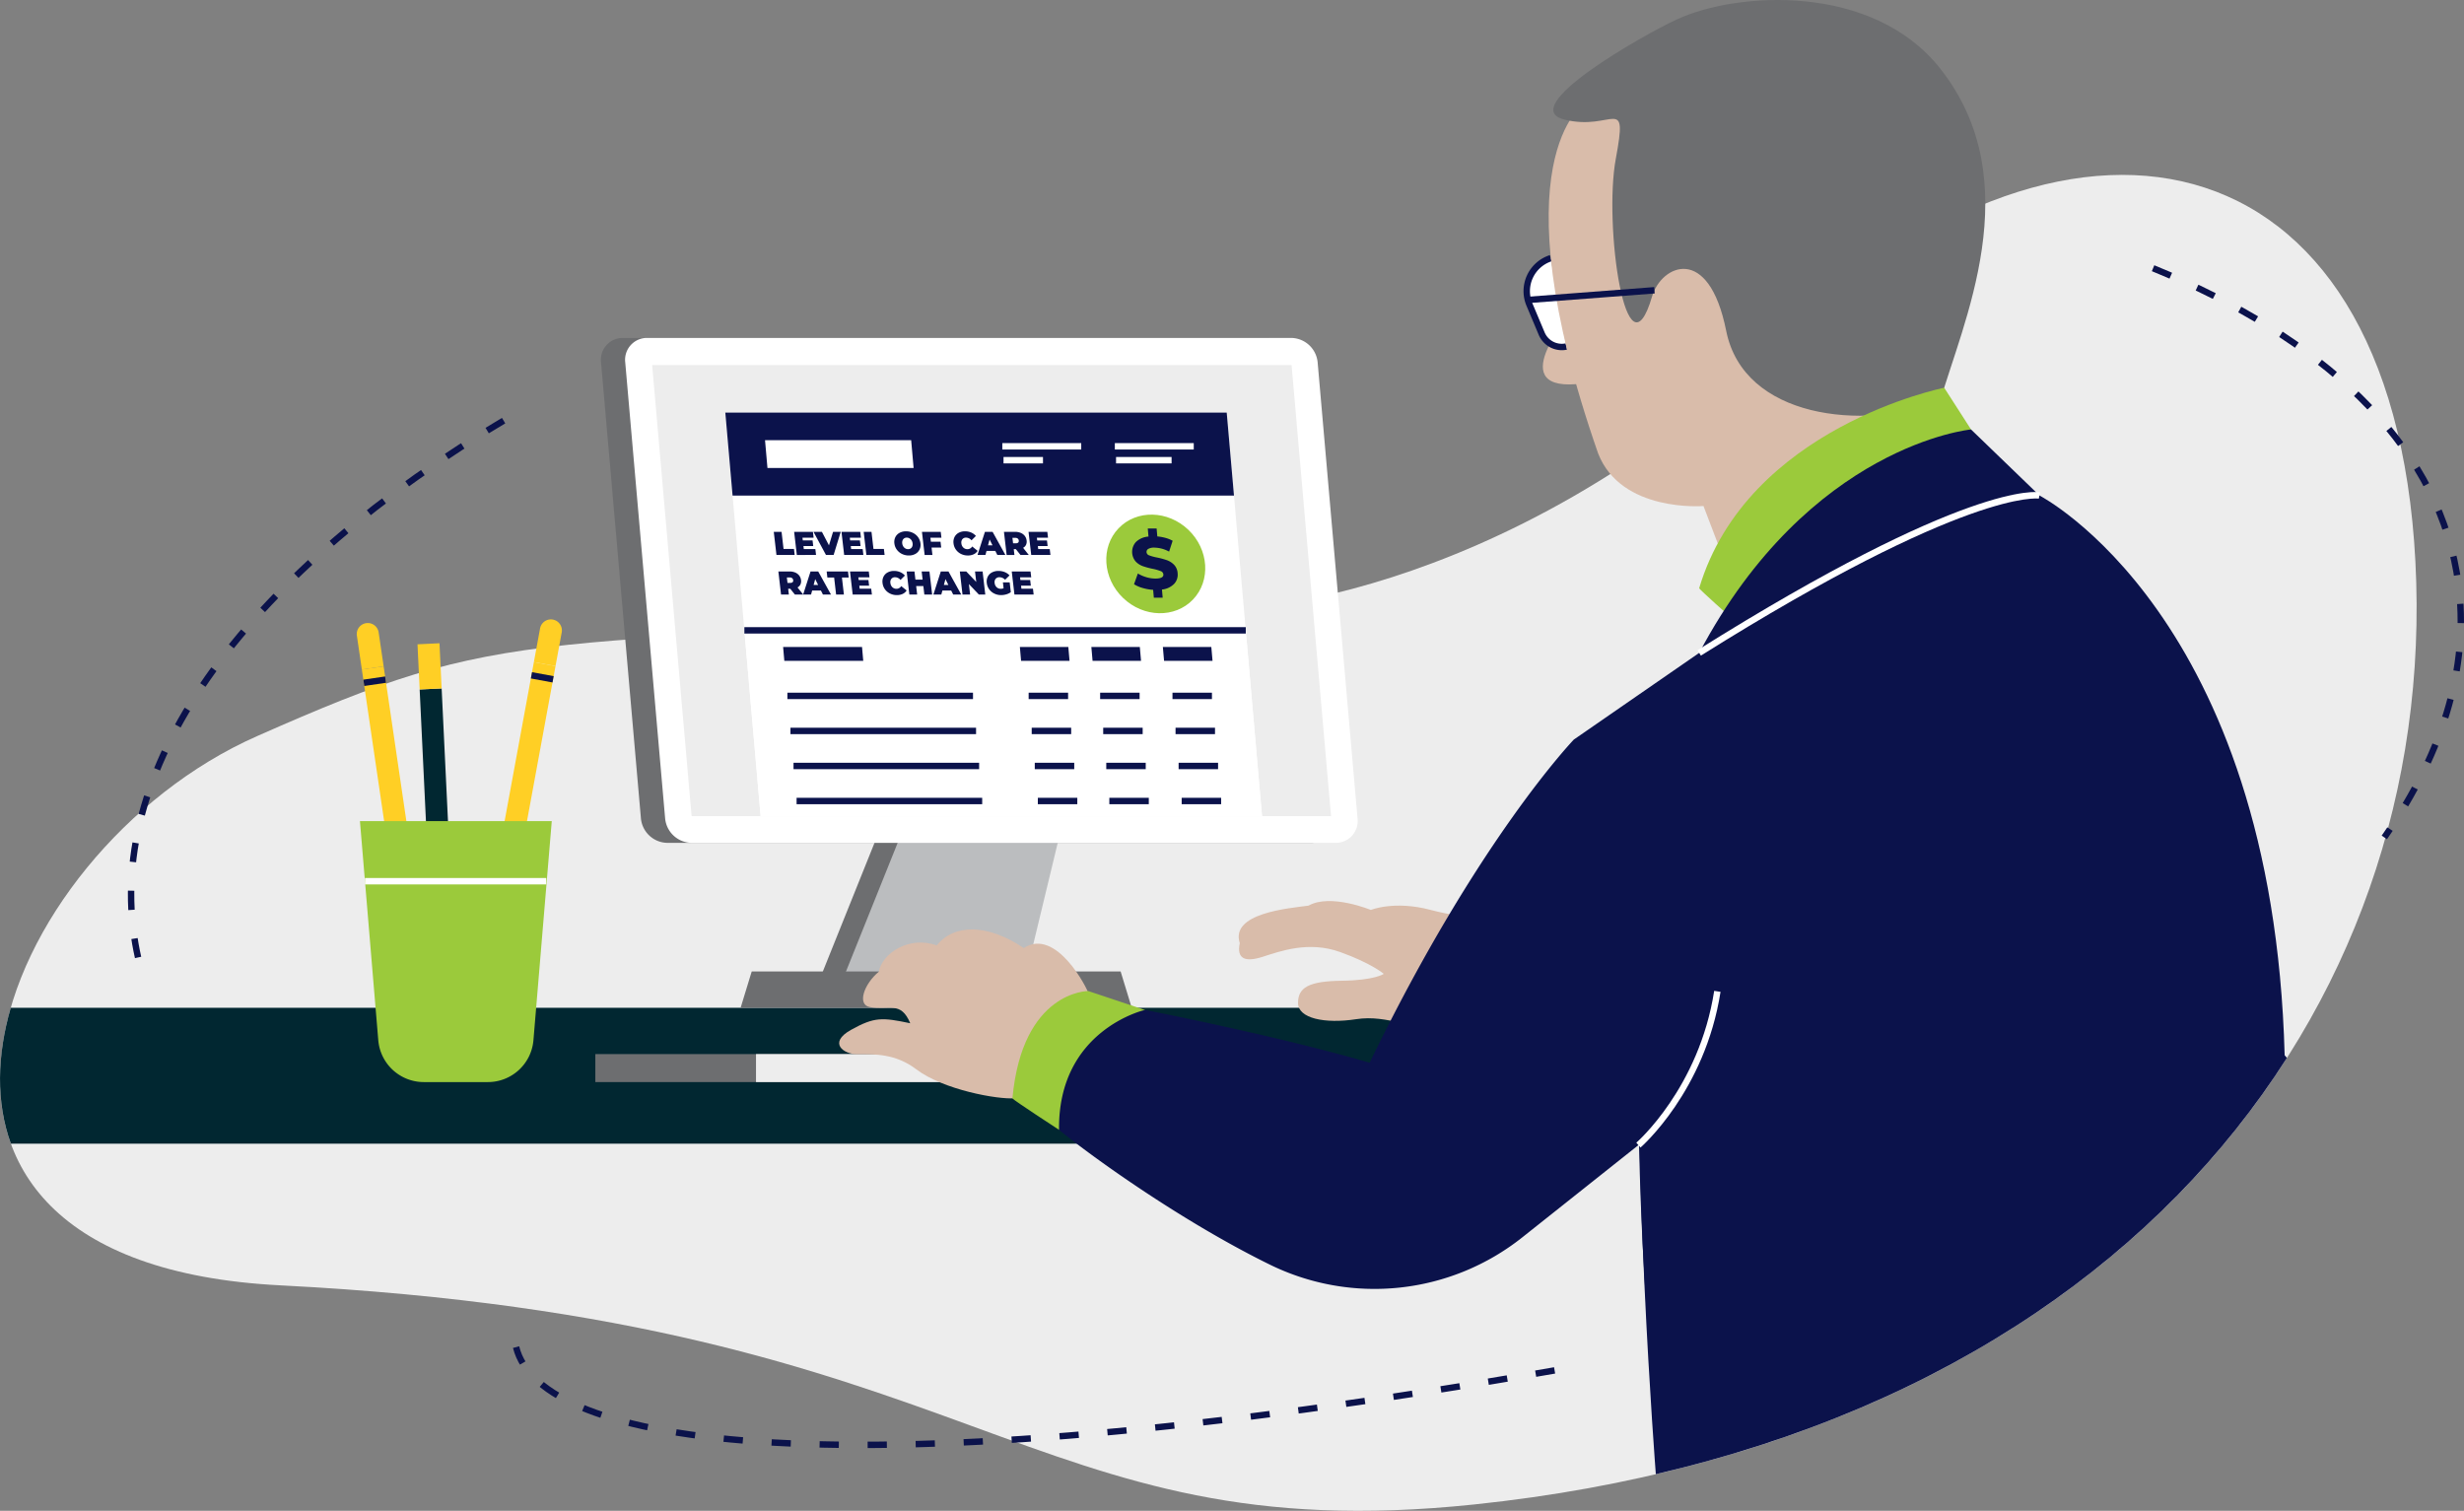 <svg id="fcfeda51-7f50-42fd-9630-7bfe444c5191" data-name="Layer 1" xmlns="http://www.w3.org/2000/svg" width="769.403" height="471.745" viewBox="0 0 769.403 471.745"><rect x="0" y="0" width="769.403" height="471.745" fill="#808080" stroke="none"/><g id="a5f6b8e8-a15a-486f-91b5-d500af9d794e" data-name="Layer 62"><path d="M389.153,209.981s86.653.587,177.525-85.317c90.872-85.904,192.975-64.343,197.059,76.5,4.084,140.843-99.04,267.451-294.113,287.872-141.238,14.785-152.685-57.178-372.899-68.416-139.609-7.125-89.191-135.251-7.263-171.461C168.668,214.151,168.71,221.205,389.153,209.981Z" transform="translate(-9.245 -19.284)" fill="#ededed"/></g><g id="f0feb83b-f72d-4b89-ab22-e70596f6938d" data-name="Layer 61"><path d="M619.146,333.96H12.598c-4.28,14.797-4.658,29.463.043,42.419h606.505Z" transform="translate(-9.245 -19.284)" fill="#012731"/></g><g id="f0b60755-9dfb-4351-950d-f335ebb4f695" data-name="Layer 60"><path d="M203.818,124.798h201.083a8.42,8.42,0,0,1,8.225,7.563l12.47,142.536a6.82,6.82,0,0,1-6.902,7.563H217.611a8.42,8.42,0,0,1-8.225-7.563l-12.47-142.536A6.82,6.82,0,0,1,203.818,124.798Z" transform="translate(-9.245 -19.284)" fill="#6d6e70"/></g><g id="e4d295ac-cf4b-4b5c-997e-b4198b571f96" data-name="Layer 59"><polygon points="283.569 237.042 329.349 237.042 312.004 309.002 254.66 309.002 283.569 237.042" fill="#6d6e70"/></g><g id="fa288c19-63fa-43e6-8679-2764ce9f0cf6" data-name="Layer 58"><polygon points="290.8 237.042 336.581 237.042 319.236 309.002 261.891 309.002 290.8 237.042" fill="#bbbdbf"/></g><g id="a1799d60-03d9-4d52-8d12-f79d8378395a" data-name="Layer 57"><polygon points="231.261 314.677 353.394 314.677 349.925 303.327 234.73 303.327 231.261 314.677" fill="#6d6e70"/></g><g id="fafd2be8-8e1a-4c4a-9dba-43e8d00a7182" data-name="Layer 56"><path d="M211.375,124.798h201.083a8.42,8.42,0,0,1,8.225,7.563l12.47,142.536a6.82,6.82,0,0,1-6.902,7.563H225.169a8.42,8.42,0,0,1-8.225-7.563l-12.47-142.536A6.82,6.82,0,0,1,211.375,124.798Z" transform="translate(-9.245 -19.284)" fill="#fff"/></g><g id="b9c7fa17-2e94-4f8b-9873-f7f6a9a53101" data-name="Layer 55"><polygon points="415.628 254.846 215.961 254.846 203.638 113.996 403.305 113.996 415.628 254.846" fill="#ededed"/></g><g id="a9d82eba-ae73-48cf-a388-9b9eafe6ff09" data-name="Layer 54"><polygon points="394.077 254.846 237.511 254.846 226.486 128.829 383.052 128.829 394.077 254.846" fill="#fff"/></g><g id="bc64d482-632c-4d98-abcd-bd18a82f55e9" data-name="Layer 53"><polygon points="394.077 254.846 237.511 254.846 232.435 196.821 389.001 196.821 394.077 254.846" fill="#fff"/></g><g id="bb8c047a-b145-43d7-950a-5ccb0e4dbc56" data-name="Layer 52"><polygon points="385.319 154.733 228.752 154.733 226.486 128.829 383.052 128.829 385.319 154.733" fill="#0b124b"/></g><g id="b7c2a081-b25f-4ca7-8e5d-06505d40ec2d" data-name="Layer 51"><polygon points="285.278 146.116 239.643 146.116 238.885 137.446 284.519 137.446 285.278 146.116" fill="#fff"/></g><g id="a7557ece-7f6c-4fb6-bf3c-aac9ed4009e9" data-name="Layer 50"><polygon points="269.556 206.348 244.913 206.348 244.534 202.012 269.176 202.012 269.556 206.348" fill="#0b124b"/></g><g id="abc662e1-f9b3-45d7-8ce9-24c11d798f96" data-name="Layer 49"><polygon points="333.973 206.348 318.841 206.348 318.462 202.012 333.594 202.012 333.973 206.348" fill="#0b124b"/></g><g id="b8b75867-6a5d-4bec-a9bb-ac68c4f15c2c" data-name="Layer 48"><polygon points="378.622 206.348 363.49 206.348 363.111 202.012 378.243 202.012 378.622 206.348" fill="#0b124b"/></g><g id="e1331fc6-8e94-49e1-b1a6-7e73faea47c7" data-name="Layer 47"><polygon points="356.297 206.348 341.165 206.348 340.786 202.012 355.918 202.012 356.297 206.348" fill="#0b124b"/></g><g id="fb8e8385-9d75-4a98-81a5-75a88ba18c0e" data-name="Layer 46"><rect x="348.118" y="138.355" width="24.642" height="2" fill="#fff"/></g><g id="abb2272f-c74f-4f19-9919-bc2be01b10ff" data-name="Layer 45"><rect x="348.498" y="142.69" width="17.341" height="2" fill="#fff"/></g><g id="e3efc85d-e796-4d80-82e8-b1fddd163b5e" data-name="Layer 44"><rect x="312.98" y="138.355" width="24.643" height="2" fill="#fff"/></g><g id="bf1cf316-6365-447f-8e76-d9b56411f6c3" data-name="Layer 43"><rect x="313.359" y="142.69" width="12.321" height="2" fill="#fff"/></g><g id="fe1448bc-1960-4151-8314-bc898eb40bf7" data-name="Layer 42"><rect x="245.87" y="216.288" width="57.956" height="2" fill="#0b124b"/></g><g id="fe301a65-78c7-4b37-b8a1-da7a07fd1a1f" data-name="Layer 41"><rect x="321.203" y="216.288" width="12.321" height="2" fill="#0b124b"/></g><g id="b19d013b-54f2-4cec-afc9-e820f073a2fd" data-name="Layer 40"><rect x="343.528" y="216.288" width="12.321" height="2" fill="#0b124b"/></g><g id="e6ae2405-587a-4934-a4ea-fc2c3b3235ae" data-name="Layer 39"><rect x="366.117" y="216.288" width="12.321" height="2" fill="#0b124b"/></g><g id="f4e1712b-c11d-45f4-8e60-89a595c7b684" data-name="Layer 38"><rect x="246.827" y="227.228" width="57.956" height="2" fill="#0b124b"/></g><g id="e8a45e75-a3ad-4150-8151-fb047b28710c" data-name="Layer 37"><rect x="322.16" y="227.228" width="12.322" height="2" fill="#0b124b"/></g><g id="f96ac967-e86d-453e-8602-0a8a6d1f7a68" data-name="Layer 36"><rect x="344.485" y="227.228" width="12.321" height="2" fill="#0b124b"/></g><g id="ed540dff-2dee-40ec-a4b5-0da5b1c7b810" data-name="Layer 35"><rect x="367.074" y="227.228" width="12.321" height="2" fill="#0b124b"/></g><g id="b2485b0e-240c-4ee9-8415-8d0ba6e6176a" data-name="Layer 34"><rect x="247.784" y="238.167" width="57.956" height="2" fill="#0b124b"/></g><g id="bbd3b6f6-684d-4fdc-b612-f86c68983c95" data-name="Layer 33"><rect x="323.117" y="238.167" width="12.321" height="2" fill="#0b124b"/></g><g id="baeb3fc0-08a7-42bb-8851-6c27663021b7" data-name="Layer 32"><rect x="345.442" y="238.167" width="12.321" height="2" fill="#0b124b"/></g><g id="a0a727e1-f88a-4b93-99fc-06f5c1393382" data-name="Layer 31"><rect x="368.031" y="238.167" width="12.322" height="2" fill="#0b124b"/></g><g id="eeaf295c-75ec-42e0-b5ea-aa2a78ea4c63" data-name="Layer 30"><rect x="248.741" y="249.107" width="57.956" height="2" fill="#0b124b"/></g><g id="aa229d02-93b1-40da-a31a-9c8c44a840c4" data-name="Layer 29"><rect x="324.075" y="249.107" width="12.321" height="2" fill="#0b124b"/></g><g id="bd9a64d6-5564-494b-a80e-25eb48e7ab4d" data-name="Layer 28"><rect x="346.399" y="249.107" width="12.321" height="2" fill="#0b124b"/></g><g id="fdbe0048-9d5f-4755-957b-38915fe7f0f7" data-name="Layer 27"><rect x="368.988" y="249.107" width="12.321" height="2" fill="#0b124b"/></g><g id="b668d8fc-0aee-433f-9869-8053c45d267f" data-name="Layer 26"><ellipse cx="370.141" cy="195.363" rx="14.735" ry="16.082" transform="translate(-36.184 308.361) rotate(-46.25)" fill="#9bca3b"/></g><g id="b5bc0835-cdb7-44dd-8118-21f48fd5211a" data-name="Layer 25"><path d="M375.89,201.581a6.182,6.182,0,0,1-3.812,1.783l.224,2.554H369.54l-.216-2.462a15.097,15.097,0,0,1-3.318-.587,10.407,10.407,0,0,1-2.655-1.161l1.202-3.358a10.606,10.606,0,0,0,2.607,1.149,9.909,9.909,0,0,0,2.846.438q2.622,0,2.508-1.31a1.218,1.218,0,0,0-.838-1.024,14.779,14.779,0,0,0-2.465-.701,24.574,24.574,0,0,1-3.11-.84,5.748,5.748,0,0,1-2.219-1.438,4.623,4.623,0,0,1,.021-6.062,6.208,6.208,0,0,1,3.966-1.736l-.222-2.53h2.761l.218,2.484a14.045,14.045,0,0,1,2.559.46,10.164,10.164,0,0,1,2.229.897l-1.107,3.382a10.002,10.002,0,0,0-4.571-1.242,3.544,3.544,0,0,0-1.943.402,1.092,1.092,0,0,0-.529,1.047,1.16,1.16,0,0,0,.821.966,14.262,14.262,0,0,0,2.427.667,23.611,23.611,0,0,1,3.122.84,5.918,5.918,0,0,1,2.218,1.427,4.14,4.14,0,0,1,1.118,2.656A4.193,4.193,0,0,1,375.89,201.581Z" transform="translate(-9.245 -19.284)" fill="#0b124b"/></g><g id="ab21aebf-0a63-48b9-949f-03447e3e4d39" data-name="Layer 24"><rect x="232.435" y="195.821" width="156.566" height="2" fill="#0b124b"/></g><g id="b72ae4e6-ce50-4b77-a685-ece35aac66db" data-name="Layer 23"><path d="M491.114,308.964s-23.748-2.526-35.117-5.558c-11.369-3.032-18.695,0-18.695,0s-12.632-5.221-19.453-1.347c-6.316.842-24.506,2.358-21.474,11.706-1.011,4.8,1.516,6.063,7.074,4.295,5.558-1.768,14.4-5.053,24.253-1.516,9.853,3.537,13.643,6.821,13.643,6.821s-2.779,2.021-13.137,2.147-13.643,2.147-13.643,6.948c0,4.8,8.337,6.569,18.19,5.053,9.853-1.516,18.19,3.537,27.033,3.284,8.842-.253,18.622-9.285,29.306-5.811C492.124,328.67,491.114,308.964,491.114,308.964Z" transform="translate(-9.245 -19.284)" fill="#d9bcaa"/><polygon points="492.732 286.396 479.847 286.396 477.321 323.281 490.205 324.039 505.869 312.165 492.732 286.396" fill="#fff"/><path d="M499.652,343.985l-13.778-.81,2.612-38.144h13.889l13.564,26.608Zm-12.393-2.03,11.991.705,15.04-11.401-12.71-24.931h-11.88Z" transform="translate(-9.245 -19.284)" fill="#0b124b"/><polygon points="523.554 286.396 492.732 286.396 490.205 324.039 527.596 326.06 523.554 286.396" fill="#fff"/><path d="M537.564,346.033l-38.806-2.098,2.612-38.906h32.015Zm-37.422-3.323,35.977,1.945-3.906-38.326h-29.628Z" transform="translate(-9.245 -19.284)" fill="#0b124b"/></g><g id="be9cc145-193f-432e-9fe8-de744d8e8d9b" data-name="Layer 22"><path d="M498.557,118.64s-21.236,25.285,7.539,19.94C533.387,133.512,498.557,118.64,498.557,118.64Z" transform="translate(-9.245 -19.284)" fill="#d9bcaa"/></g><g id="b855afa3-357d-4406-ad9f-f06896b8007b" data-name="Layer 21"><rect x="185.901" y="329.128" width="174.436" height="8.744" fill="#6d6e70"/></g><g id="bb0fc4f5-e3a6-4051-823c-17f474582b3d" data-name="Layer 20"><rect x="236.07" y="329.128" width="174.436" height="8.744" fill="#ededed"/></g><g id="a4d9eac1-5e56-4bdf-9930-d8d58656be3f" data-name="Layer 19"><path d="M723.361,349.597l-.718-.814c-3.659-137.386-76.576-174.792-76.576-174.792l-46.58,14.271-59.659,34.884-39.134,27.058,21.194,65.618c-3.601,60.746,4.399,163.725,4.399,163.725l.006.034C618.062,458.183,684.475,410.534,723.361,349.597Z" transform="translate(-9.245 -19.284)" fill="#0b124b"/></g><g id="bbee6391-347e-40ba-985c-2210b336396b" data-name="Layer 18"><path d="M493.494,99.898h0a10.802,10.802,0,0,0-6.668,14.478l3.822,9.085a6.807,6.807,0,0,0,7.678,4.021h0" transform="translate(-9.245 -19.284)" fill="#fff"/><path d="M496.926,128.629a7.823,7.823,0,0,1-7.2-4.779l-3.822-9.085a11.802,11.802,0,0,1,7.286-15.818l.608,1.905a9.801,9.801,0,0,0-6.05,13.137l3.822,9.085a5.815,5.815,0,0,0,6.55,3.43l.412,1.957A7.791,7.791,0,0,1,496.926,128.629Z" transform="translate(-9.245 -19.284)" fill="#0b124b"/></g><g id="ebfea6e1-1700-4cbd-bd5d-cb194f9cc1c9" data-name="Layer 17"><path d="M504.042,51.555s-27.847,17.299,4.219,109.278c7.173,18.565,32.91,16.455,32.91,16.455l8.86,23.206,74.68-29.535-9.704-26.159-30.378-70.039-45.146-21.518Z" transform="translate(-9.245 -19.284)" fill="#d9bcaa"/></g><g id="e32f1ec2-9d7e-47eb-bae0-a5426d782434" data-name="Layer 16"><path d="M349.214,329.664c-.402-1.69-10.165-20.923-20.291-14.363-11.431-7.671-21.788-7.548-27.198-.809-8.542-3.164-17.065,2.496-18.051,8.184-4.765,3.989-6.809,10.326-2.826,11.058,6.116,1.125,9.645-2.032,12.626,5.05-8.742-1.818-11.129-2.03-18.469,2.051-7.34,4.081-2.24,7.652,1.81,7.62,5.549-.043,12.079-.195,18.512,4.69,8.539,6.484,25.626,9.492,30.717,9.062C327.264,357.503,349.214,329.664,349.214,329.664Z" transform="translate(-9.245 -19.284)" fill="#d9bcaa"/></g><g id="ef38d0b2-4af8-470d-8101-4d640fe05f97" data-name="Layer 15"><path d="M539.829,401.464c2.282-14.969-2.71-31.785,2.995-59.166,5.704-27.381-10.467-52.222-10.467-52.222l-11.441,52.908c-.684,49.725,2.979,91.323,2.979,91.323S536.266,424.837,539.829,401.464Z" transform="translate(-9.245 -19.284)" fill="#0b124b"/></g><g id="ece14cc4-ba4c-4061-9072-6f80ac947a57" data-name="Layer 14"><path d="M366.749,334.629l-17.683-5.902s-20.583-.143-23.683,33.513c.323.571,14.556,9.823,14.556,9.823S374.735,354.024,366.749,334.629Z" transform="translate(-9.245 -19.284)" fill="#9bca3b"/></g><g id="ee52887b-18bf-4845-a8a5-a0a3606f9ed4" data-name="Layer 13"><path d="M500.695,250.203s-30.085,31.269-63.762,100.915c-29.113-8.504-70.184-16.49-70.184-16.49s-27.168,6.177-26.811,37.434c10.682,8.761,38.766,28.821,65.855,42.104a74.188,74.188,0,0,0,78.804-8.529l36.253-28.796s24.587-28.094,13.142-80.39C525.856,259.268,500.695,250.203,500.695,250.203Z" transform="translate(-9.245 -19.284)" fill="#0b124b"/></g><g id="f2dc15f4-4c7f-4fab-81b7-7dead6c8cd35" data-name="Layer 12"><path d="M532.733,25.396c-10.64,4.936-50.209,27.425-35.02,31.222,15.189,3.797,19.921-8.438,16.078,12.236-3.843,20.674,3.259,70.565,11.342,42.947,2.831-9.674,17.642-16.647,23.127,10.778,5.485,27.425,42.697,31.081,66.746,22.221,6.751-24.049,28.174-68.716,0-104.215C593.912,14.004,551.708,16.594,532.733,25.396Z" transform="translate(-9.245 -19.284)" fill="#6d6e70"/></g><g id="bb82b870-4048-44d6-9c1d-2bdde0e2550e" data-name="Layer 11"><line x1="477.091" y1="93.648" x2="516.61" y2="90.628" fill="#fff"/><rect x="486.279" y="110.422" width="39.635" height="2" transform="translate(-16.261 19.581) rotate(-4.367)" fill="#0b124b"/></g><g id="b6b39980-85ba-4aed-8afb-94142542b92f" data-name="Layer 10"><path d="M624.712,153.377l-8.376-13.023s-61.444,12.231-76.507,62.575c0,.397,10.307,9.514,10.307,9.514Z" transform="translate(-9.245 -19.284)" fill="#9bca3b"/></g><g id="be574050-173c-4238-b7cb-e04c8d9ea12b" data-name="Layer 9"><path d="M624.712,153.377s-50.395,4.757-84.883,69.769c21.406-13.874,106.239-49.155,106.239-49.155Z" transform="translate(-9.245 -19.284)" fill="#0b124b"/></g><g id="abd65c14-0118-419f-b329-f544737b5aa3" data-name="Layer 8"><rect x="129.613" y="227.294" width="6.872" height="101.937" transform="translate(-48.299 3.024) rotate(-8.362)" fill="#ffcf25"/><rect x="122.812" y="230.991" width="6.872" height="2" transform="translate(-41.655 1.553) rotate(-8.366)" fill="#0b124b"/><path d="M123.583,213.86h0a3.436,3.436,0,0,0-2.9,3.899l1.555,10.576,6.799-.999-1.554-10.576A3.436,3.436,0,0,0,123.583,213.86Z" transform="translate(-9.245 -19.284)" fill="#ffcf25"/><rect x="166.668" y="225.796" width="6.872" height="101.937" transform="translate(43.665 -45.504) rotate(10.429)" fill="#ffcf25"/><rect x="177.57" y="227.333" width="2" height="6.872" transform="translate(-89.957 345.329) rotate(-79.57)" fill="#0b124b"/><path d="M181.887,212.746h0a3.436,3.436,0,0,0-4.001,2.757l-1.935,10.513,6.759,1.244,1.935-10.513A3.436,3.436,0,0,0,181.887,212.746Z" transform="translate(-9.245 -19.284)" fill="#ffcf25"/><rect x="142.719" y="234.349" width="6.872" height="101.937" transform="translate(-22.705 -11.978) rotate(-2.737)" fill="#012731"/><rect x="139.948" y="220.289" width="6.872" height="14.126" transform="translate(-19.94 -12.176) rotate(-2.737)" fill="#ffcf25"/><path d="M161.597,357.155h-20.016a14.268,14.268,0,0,1-14.218-13.078l-5.724-68.406H181.539l-5.724,68.406A14.268,14.268,0,0,1,161.597,357.155Z" transform="translate(-9.245 -19.284)" fill="#9bca3b"/><rect x="113.963" y="274.152" width="56.603" height="2" fill="#fff"/></g><g id="bfc52d98-b3d7-48d9-8e3c-79d99a17a829" data-name="Layer 7"><path d="M540.36,223.993l-1.062-1.694c84.331-52.886,106.076-49.461,106.96-49.29l-.372,1.965C645.671,174.937,623.53,171.836,540.36,223.993Z" transform="translate(-9.245 -19.284)" fill="#fff"/></g><g id="aebbe1c9-0aec-406f-8481-b922e48e1808" data-name="Layer 6"><path d="M521.502,377.6l-1.301-1.519c.195-.168,19.604-17.131,24.314-47.409l1.976.307C541.662,360.019,521.703,377.428,521.502,377.6Z" transform="translate(-9.245 -19.284)" fill="#fff"/></g><g id="f6a54b83-26b4-4cea-934c-8ee0c2ede8d7" data-name="Layer 5"><path d="M250.862,185.348h2.433l.618,5.329h3.257l.219,1.886h-5.69Z" transform="translate(-9.245 -19.284)" fill="#0b124b"/><path d="M263.846,190.729l.213,1.835H258.059l-.837-7.215h5.865l.213,1.835h-3.474l.098.845h3.051l.203,1.752h-3.051l.11.948Z" transform="translate(-9.245 -19.284)" fill="#0b124b"/><path d="M271.766,185.348l-2.214,7.215h-2.391l-3.889-7.215h2.618l2.21,4.216,1.273-4.216Z" transform="translate(-9.245 -19.284)" fill="#0b124b"/><path d="M278.627,190.729l.213,1.835h-6l-.837-7.215h5.865l.213,1.835h-3.474l.098.845h3.051l.203,1.752h-3.051l.11.948Z" transform="translate(-9.245 -19.284)" fill="#0b124b"/><path d="M278.94,185.348h2.433l.618,5.329h3.257l.219,1.886h-5.69Z" transform="translate(-9.245 -19.284)" fill="#0b124b"/><path d="M290.883,192.244a4.311,4.311,0,0,1-1.609-1.345,4.043,4.043,0,0,1-.751-1.943,3.411,3.411,0,0,1,.3-1.943,3.076,3.076,0,0,1,1.297-1.345,4.122,4.122,0,0,1,2.036-.484,4.798,4.798,0,0,1,2.149.484,4.31,4.31,0,0,1,1.609,1.345,4.033,4.033,0,0,1,.751,1.943,3.403,3.403,0,0,1-.3,1.943,3.071,3.071,0,0,1-1.297,1.345,4.123,4.123,0,0,1-2.036.484A4.799,4.799,0,0,1,290.883,192.244Zm2.714-1.706a1.346,1.346,0,0,0,.51-.629,1.894,1.894,0,0,0,.105-.953,2.196,2.196,0,0,0-.327-.953,1.892,1.892,0,0,0-.656-.629,1.689,1.689,0,0,0-.845-.222,1.419,1.419,0,0,0-.793.222,1.339,1.339,0,0,0-.509.629,1.889,1.889,0,0,0-.106.953,2.188,2.188,0,0,0,.328.953,1.878,1.878,0,0,0,.655.629,1.687,1.687,0,0,0,.845.222A1.419,1.419,0,0,0,293.597,190.538Z" transform="translate(-9.245 -19.284)" fill="#0b124b"/><path d="M299.778,187.183l.144,1.237h3.01l.213,1.835h-3.01l.268,2.309h-2.433l-.837-7.215h5.865l.213,1.835Z" transform="translate(-9.245 -19.284)" fill="#0b124b"/><path d="M309.334,192.249a4.238,4.238,0,0,1-1.593-1.34,4.082,4.082,0,0,1-.748-1.953,3.453,3.453,0,0,1,.294-1.953,3.027,3.027,0,0,1,1.282-1.34,4.061,4.061,0,0,1,2.006-.479,4.834,4.834,0,0,1,1.919.371,4.107,4.107,0,0,1,1.485,1.072l-1.377,1.371a2.247,2.247,0,0,0-1.675-.845,1.435,1.435,0,0,0-1.17.49,1.673,1.673,0,0,0-.312,1.314,2.062,2.062,0,0,0,.617,1.314,1.803,1.803,0,0,0,1.284.49,1.722,1.722,0,0,0,1.479-.845l1.695,1.371a2.948,2.948,0,0,1-1.236,1.072,4.233,4.233,0,0,1-1.833.371A4.726,4.726,0,0,1,309.334,192.249Z" transform="translate(-9.245 -19.284)" fill="#0b124b"/><path d="M320.038,191.306h-2.742l-.339,1.257h-2.474l2.317-7.215h2.391l3.992,7.215H320.668Zm-.874-1.752-.912-1.814-.49,1.814Z" transform="translate(-9.245 -19.284)" fill="#0b124b"/><path d="M326.457,190.75h-.66l.21,1.814h-2.433l-.837-7.215H326.211a4.537,4.537,0,0,1,1.78.33,3.029,3.029,0,0,1,1.254.948,2.866,2.866,0,0,1,.57,1.443,2.392,2.392,0,0,1-.194,1.35,2.092,2.092,0,0,1-.904.917l1.773,2.226h-2.597Zm.585-3.304a1.188,1.188,0,0,0-.768-.222h-.887l.196,1.69h.887a.984.984,0,0,0,.717-.222.718.718,0,0,0,.175-.624A.9.9,0,0,0,327.042,187.446Z" transform="translate(-9.245 -19.284)" fill="#0b124b"/><path d="M337.041,190.729l.213,1.835h-6l-.837-7.215h5.865l.213,1.835H333.021l.098.845h3.051l.203,1.752h-3.051l.11.948Z" transform="translate(-9.245 -19.284)" fill="#0b124b"/><path d="M256.017,203.119H255.357l.21,1.814h-2.433l-.837-7.215H255.771a4.537,4.537,0,0,1,1.78.33,3.026,3.026,0,0,1,1.254.948,2.869,2.869,0,0,1,.57,1.443,2.388,2.388,0,0,1-.194,1.35,2.091,2.091,0,0,1-.904.917l1.773,2.227h-2.597Zm.586-3.304a1.19,1.19,0,0,0-.768-.222h-.887l.196,1.69h.887a.983.983,0,0,0,.716-.222.717.717,0,0,0,.175-.624A.899.899,0,0,0,256.603,199.815Z" transform="translate(-9.245 -19.284)" fill="#0b124b"/><path d="M265.585,203.676h-2.742l-.339,1.258h-2.474l2.317-7.215h2.391l3.992,7.215h-2.515Zm-.873-1.752-.912-1.814-.49,1.814Z" transform="translate(-9.245 -19.284)" fill="#0b124b"/><path d="M269.71,199.604H267.597l-.219-1.886h6.659l.219,1.886H272.143l.618,5.329h-2.433Z" transform="translate(-9.245 -19.284)" fill="#0b124b"/><path d="M281.289,203.098l.213,1.835h-6l-.837-7.215h5.865l.213,1.835h-3.474l.098.845H280.419l.204,1.752h-3.051l.11.948Z" transform="translate(-9.245 -19.284)" fill="#0b124b"/><path d="M287.166,204.619a4.239,4.239,0,0,1-1.594-1.34,4.087,4.087,0,0,1-.747-1.953,3.457,3.457,0,0,1,.293-1.953,3.027,3.027,0,0,1,1.283-1.34,4.06,4.06,0,0,1,2.006-.479,4.83,4.83,0,0,1,1.919.371,4.103,4.103,0,0,1,1.485,1.072l-1.377,1.371a2.247,2.247,0,0,0-1.675-.845,1.437,1.437,0,0,0-1.17.489,1.673,1.673,0,0,0-.311,1.314,2.062,2.062,0,0,0,.616,1.314,1.805,1.805,0,0,0,1.284.49,1.722,1.722,0,0,0,1.479-.845l1.695,1.371a2.94,2.94,0,0,1-1.236,1.072,4.229,4.229,0,0,1-1.833.371A4.724,4.724,0,0,1,287.166,204.619Z" transform="translate(-9.245 -19.284)" fill="#0b124b"/><path d="M299.476,197.718l.837,7.215h-2.433l-.309-2.659h-2.247l.309,2.659h-2.433l-.837-7.215h2.433l.297,2.556h2.247l-.297-2.556Z" transform="translate(-9.245 -19.284)" fill="#0b124b"/><path d="M306.259,203.676h-2.742l-.339,1.258H300.705l2.317-7.215h2.391l3.992,7.215h-2.515Zm-.873-1.752-.912-1.814-.49,1.814Z" transform="translate(-9.245 -19.284)" fill="#0b124b"/><path d="M316.071,197.718l.837,7.215H314.909l-3.122-3.278.38,3.278h-2.371l-.837-7.215h2l3.122,3.278-.38-3.278Z" transform="translate(-9.245 -19.284)" fill="#0b124b"/><path d="M322.415,201.13h2.113l.354,3.051a4.285,4.285,0,0,1-1.405.68,5.837,5.837,0,0,1-1.632.237,4.747,4.747,0,0,1-2.127-.479,4.239,4.239,0,0,1-1.594-1.34,4.087,4.087,0,0,1-.747-1.953,3.457,3.457,0,0,1,.293-1.953,3.008,3.008,0,0,1,1.298-1.34,4.213,4.213,0,0,1,2.052-.479,5.144,5.144,0,0,1,1.943.356,4.198,4.198,0,0,1,1.517,1.036l-1.397,1.371a2.346,2.346,0,0,0-1.711-.794,1.525,1.525,0,0,0-1.222.484,1.643,1.643,0,0,0-.321,1.319,2.053,2.053,0,0,0,.621,1.309,1.838,1.838,0,0,0,1.31.495,2.141,2.141,0,0,0,.866-.175Z" transform="translate(-9.245 -19.284)" fill="#0b124b"/><path d="M331.797,203.098l.213,1.835h-6l-.837-7.215h5.865l.213,1.835h-3.474l.098.845h3.051l.204,1.752h-3.051l.11.948Z" transform="translate(-9.245 -19.284)" fill="#0b124b"/></g><g id="a920b389-ca41-4064-8adf-13da1ba1a993" data-name="Layer 4"><path d="M494.68,447.18c-224.657,39.301-316.754,23.251-324.281-7.259" transform="translate(-9.245 -19.284)" fill="none" stroke="#0b124b" stroke-miterlimit="10" stroke-width="2" stroke-dasharray="6 9"/></g><g id="b3c2300d-b8f9-48e0-aa37-16ae384f24cf" data-name="Layer 3"><path d="M681.564,103.034c52.816,21.591,87.672,54.136,94.763,94.825,4.785,27.457-3.582,55.701-22.558,82.901" transform="translate(-9.245 -19.284)" fill="none" stroke="#0b124b" stroke-miterlimit="10" stroke-width="2" stroke-dasharray="6 9"/></g><g id="fa7613fa-08e6-43b4-b2a4-8a69f7354b97" data-name="Layer 2"><path d="M52.36,318.236q-.483-2.138-.861-4.307c-9.879-56.689,36.304-116.731,116.17-164.01" transform="translate(-9.245 -19.284)" fill="none" stroke="#0b124b" stroke-miterlimit="10" stroke-width="2" stroke-dasharray="6 9"/></g></svg>